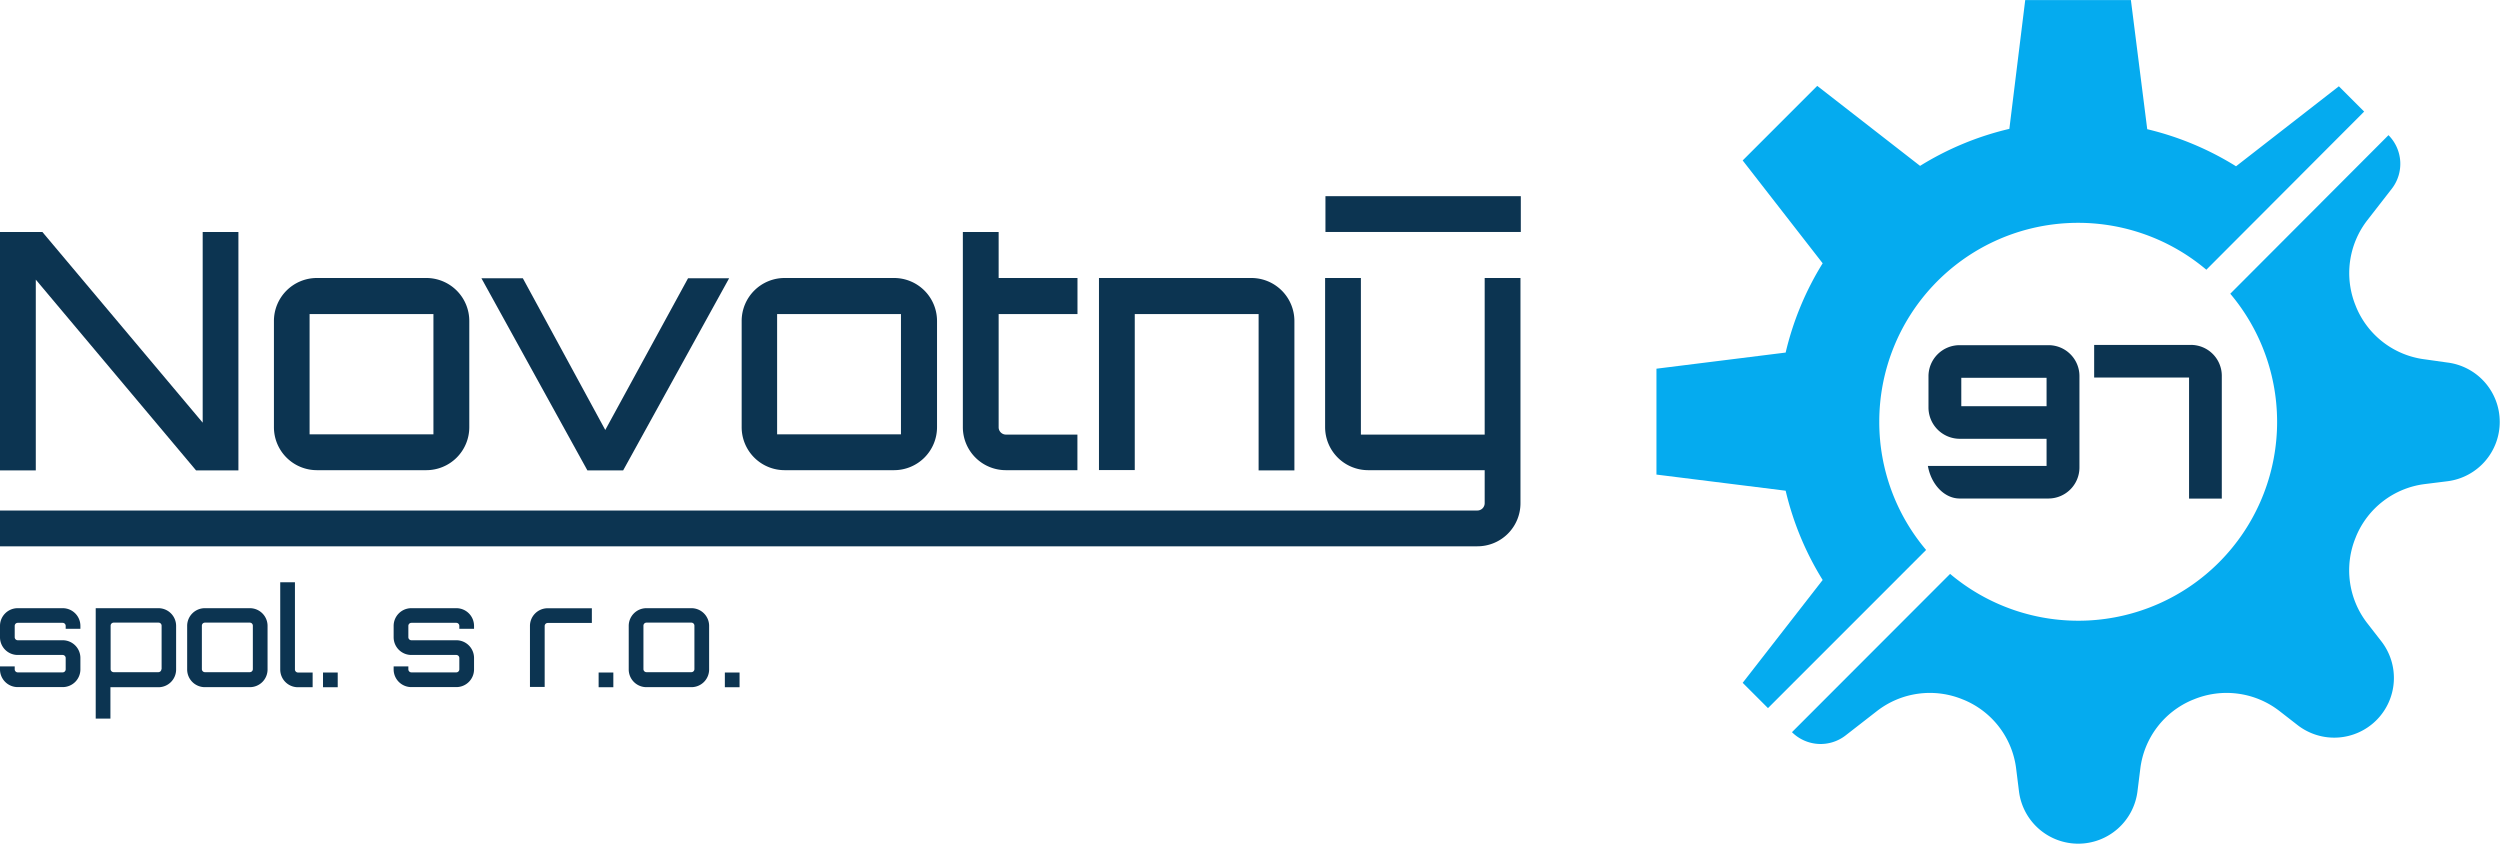 <svg xmlns="http://www.w3.org/2000/svg" viewBox="0 0 368.8 124.44"><defs><style>.a{fill:#05abef;}.b{fill:#0c3451;}</style></defs><title>logo_primary</title><path class="a" d="M482,99.21h0a8.81,8.81,0,0,0-7.72-8.74L470.95,90a12.66,12.66,0,0,1-10.13-7.72l-0.05-.13a12.73,12.73,0,0,1,1.71-12.69l3.6-4.63a6,6,0,0,0-.49-7.9h0L442.25,80.32a29.33,29.33,0,0,1-41.33,41.33L377.59,145h0a6,6,0,0,0,7.9.49l4.63-3.6a12.73,12.73,0,0,1,12.69-1.71l0.13,0.05a12.66,12.66,0,0,1,7.72,10.13l0.42,3.37a8.81,8.81,0,0,0,8.74,7.72h0a8.81,8.81,0,0,0,8.74-7.72l0.42-3.37a12.66,12.66,0,0,1,7.72-10.13l0.13-.05a12.73,12.73,0,0,1,12.69,1.71l2.65,2.06a8.81,8.81,0,0,0,11.64-.72h0a8.81,8.81,0,0,0,.72-11.64l-2.06-2.65a12.73,12.73,0,0,1-1.71-12.69l0.05-.13a12.67,12.67,0,0,1,10.13-7.72l3.37-.42A8.81,8.81,0,0,0,482,99.21Z" transform="translate(-113.24 -36.99)"/><path class="a" d="M390.47,99.21a29.33,29.33,0,0,1,48.25-22.43L462,53.45l-3.73-3.73-15.17,11.8A44.09,44.09,0,0,0,430,56.05L427.59,37H412L409.66,56a44.09,44.09,0,0,0-13.17,5.46l-15.17-11.8-11,11,11.8,15.17a44.09,44.09,0,0,0-5.46,13.17l-19.06,2.38V107l19.06,2.38a44.09,44.09,0,0,0,5.46,13.17l-11.8,15.17,3.73,3.73,23.33-23.33A29.21,29.21,0,0,1,390.47,99.21Z" transform="translate(-113.24 -36.99)"/><path class="b" d="M415.41,87.91H402.32a4.59,4.59,0,0,0-4.59,4.56v4.66a4.62,4.62,0,0,0,4.59,4.59h12.83v4H397.64c0.47,2.71,2.42,4.81,4.69,4.81h13.08A4.58,4.58,0,0,0,420,106V92.47A4.56,4.56,0,0,0,415.41,87.91Zm-0.25,9H402.57V92.72h12.58v4.15Z" transform="translate(-113.24 -36.99)"/><path class="b" d="M436.42,87.87H422.17v4.81h14v17.86H441V92.43A4.56,4.56,0,0,0,436.42,87.87Z" transform="translate(-113.24 -36.99)"/><polygon class="b" points="29.9 62.35 6.25 34.22 0 34.22 0 69.39 5.28 69.39 5.28 41.25 28.92 69.39 35.17 69.39 35.17 34.22 29.9 34.22 29.9 62.35"/><path class="b" d="M176.11,78H160a6.34,6.34,0,0,0-6.35,6.35V100a6.34,6.34,0,0,0,6.35,6.35h16.12a6.34,6.34,0,0,0,6.35-6.35V84.4A6.34,6.34,0,0,0,176.11,78Zm1.07,23.06H158.91V83.32h18.27V101.1Z" transform="translate(-113.24 -36.99)"/><polygon class="b" points="89.29 63.43 77.13 41.05 71.02 41.05 86.65 69.39 91.93 69.39 107.56 41.05 101.5 41.05 89.29 63.43"/><path class="b" d="M245.08,78H229a6.34,6.34,0,0,0-6.35,6.35V100a6.34,6.34,0,0,0,6.35,6.35h16.12a6.34,6.34,0,0,0,6.35-6.35V84.4A6.34,6.34,0,0,0,245.08,78Zm1.07,23.06H227.88V83.32h18.27V101.1Z" transform="translate(-113.24 -36.99)"/><path class="b" d="M260.56,71.21h-5.28V100a6.34,6.34,0,0,0,6.35,6.35h10.55V101.1H261.64a1.08,1.08,0,0,1-1.08-1.07V83.32h11.63V78H260.56V71.21Z" transform="translate(-113.24 -36.99)"/><rect class="b" x="195.53" y="28.94" width="28.82" height="5.28"/><path class="b" d="M297.83,78H275.36v28.33h5.28V83.32h18.27v23.06h5.28v-22A6.35,6.35,0,0,0,297.83,78Z" transform="translate(-113.24 -36.99)"/><path class="b" d="M332.32,101.1H314V78h-5.28v22a6.35,6.35,0,0,0,6.35,6.35h17.19v4.88a1.08,1.08,0,0,1-1.07,1.07h-218v5.28h218a6.35,6.35,0,0,0,6.35-6.35V78h-5.28V101.1Z" transform="translate(-113.24 -36.99)"/><path class="b" d="M122.49,126.71h-6.64a2.61,2.61,0,0,0-2.61,2.61V131a2.61,2.61,0,0,0,2.61,2.61h6.64a0.45,0.45,0,0,1,.44.44v1.69a0.45,0.45,0,0,1-.44.44h-6.64a0.45,0.45,0,0,1-.44-0.44v-0.44h-2.17v0.44a2.61,2.61,0,0,0,2.61,2.61h6.64a2.61,2.61,0,0,0,2.61-2.61v-1.69a2.61,2.61,0,0,0-2.61-2.61h-6.64a0.45,0.45,0,0,1-.44-0.44v-1.69a0.45,0.45,0,0,1,.44-0.44h6.64a0.45,0.45,0,0,1,.44.44v0.44h2.17v-0.44A2.61,2.61,0,0,0,122.49,126.71Z" transform="translate(-113.24 -36.99)"/><path class="b" d="M136.61,126.71h-9.25V143h2.17v-4.63h7.08a2.61,2.61,0,0,0,2.61-2.61v-6.43A2.61,2.61,0,0,0,136.61,126.71Zm0.44,9a0.45,0.45,0,0,1-.44.44H130a0.45,0.45,0,0,1-.44-0.44v-6.43a0.45,0.45,0,0,1,.44-0.44h6.64a0.45,0.45,0,0,1,.44.44v6.43Z" transform="translate(-113.24 -36.99)"/><path class="b" d="M150.1,126.71h-6.64a2.61,2.61,0,0,0-2.61,2.61v6.43a2.61,2.61,0,0,0,2.61,2.61h6.64a2.61,2.61,0,0,0,2.61-2.61v-6.43A2.61,2.61,0,0,0,150.1,126.71Zm0.44,9a0.45,0.45,0,0,1-.44.44h-6.64a0.45,0.45,0,0,1-.44-0.44v-6.43a0.45,0.45,0,0,1,.44-0.44h6.64a0.45,0.45,0,0,1,.44.44v6.43Z" transform="translate(-113.24 -36.99)"/><path class="b" d="M156.75,135.76V122.89h-2.17v12.87a2.61,2.61,0,0,0,2.61,2.61h2.17V136.2H157.2A0.45,0.45,0,0,1,156.75,135.76Z" transform="translate(-113.24 -36.99)"/><rect class="b" x="47.65" y="99.21" width="2.17" height="2.17"/><path class="b" d="M180.56,126.71h-6.64a2.61,2.61,0,0,0-2.61,2.61V131a2.61,2.61,0,0,0,2.61,2.61h6.64a0.45,0.45,0,0,1,.44.44v1.69a0.45,0.45,0,0,1-.44.44h-6.64a0.45,0.45,0,0,1-.44-0.44v-0.44h-2.17v0.44a2.61,2.61,0,0,0,2.61,2.61h6.64a2.61,2.61,0,0,0,2.61-2.61v-1.69a2.61,2.61,0,0,0-2.61-2.61h-6.64a0.45,0.45,0,0,1-.44-0.44v-1.69a0.45,0.45,0,0,1,.44-0.44h6.64a0.45,0.45,0,0,1,.44.44v0.44h2.17v-0.44A2.61,2.61,0,0,0,180.56,126.71Z" transform="translate(-113.24 -36.99)"/><path class="b" d="M191.42,129.33v9h2.17v-9a0.45,0.45,0,0,1,.44-0.44h6.52v-2.17H194A2.61,2.61,0,0,0,191.42,129.33Z" transform="translate(-113.24 -36.99)"/><rect class="b" x="88.31" y="99.21" width="2.17" height="2.17"/><path class="b" d="M215.24,126.71h-6.64a2.61,2.61,0,0,0-2.61,2.61v6.43a2.61,2.61,0,0,0,2.61,2.61h6.64a2.61,2.61,0,0,0,2.61-2.61v-6.43A2.61,2.61,0,0,0,215.24,126.71Zm0.44,9a0.45,0.45,0,0,1-.44.44h-6.64a0.45,0.45,0,0,1-.44-0.44v-6.43a0.45,0.45,0,0,1,.44-0.44h6.64a0.45,0.45,0,0,1,.44.44v6.43Z" transform="translate(-113.24 -36.99)"/><rect class="b" x="106.93" y="99.21" width="2.17" height="2.17"/></svg>